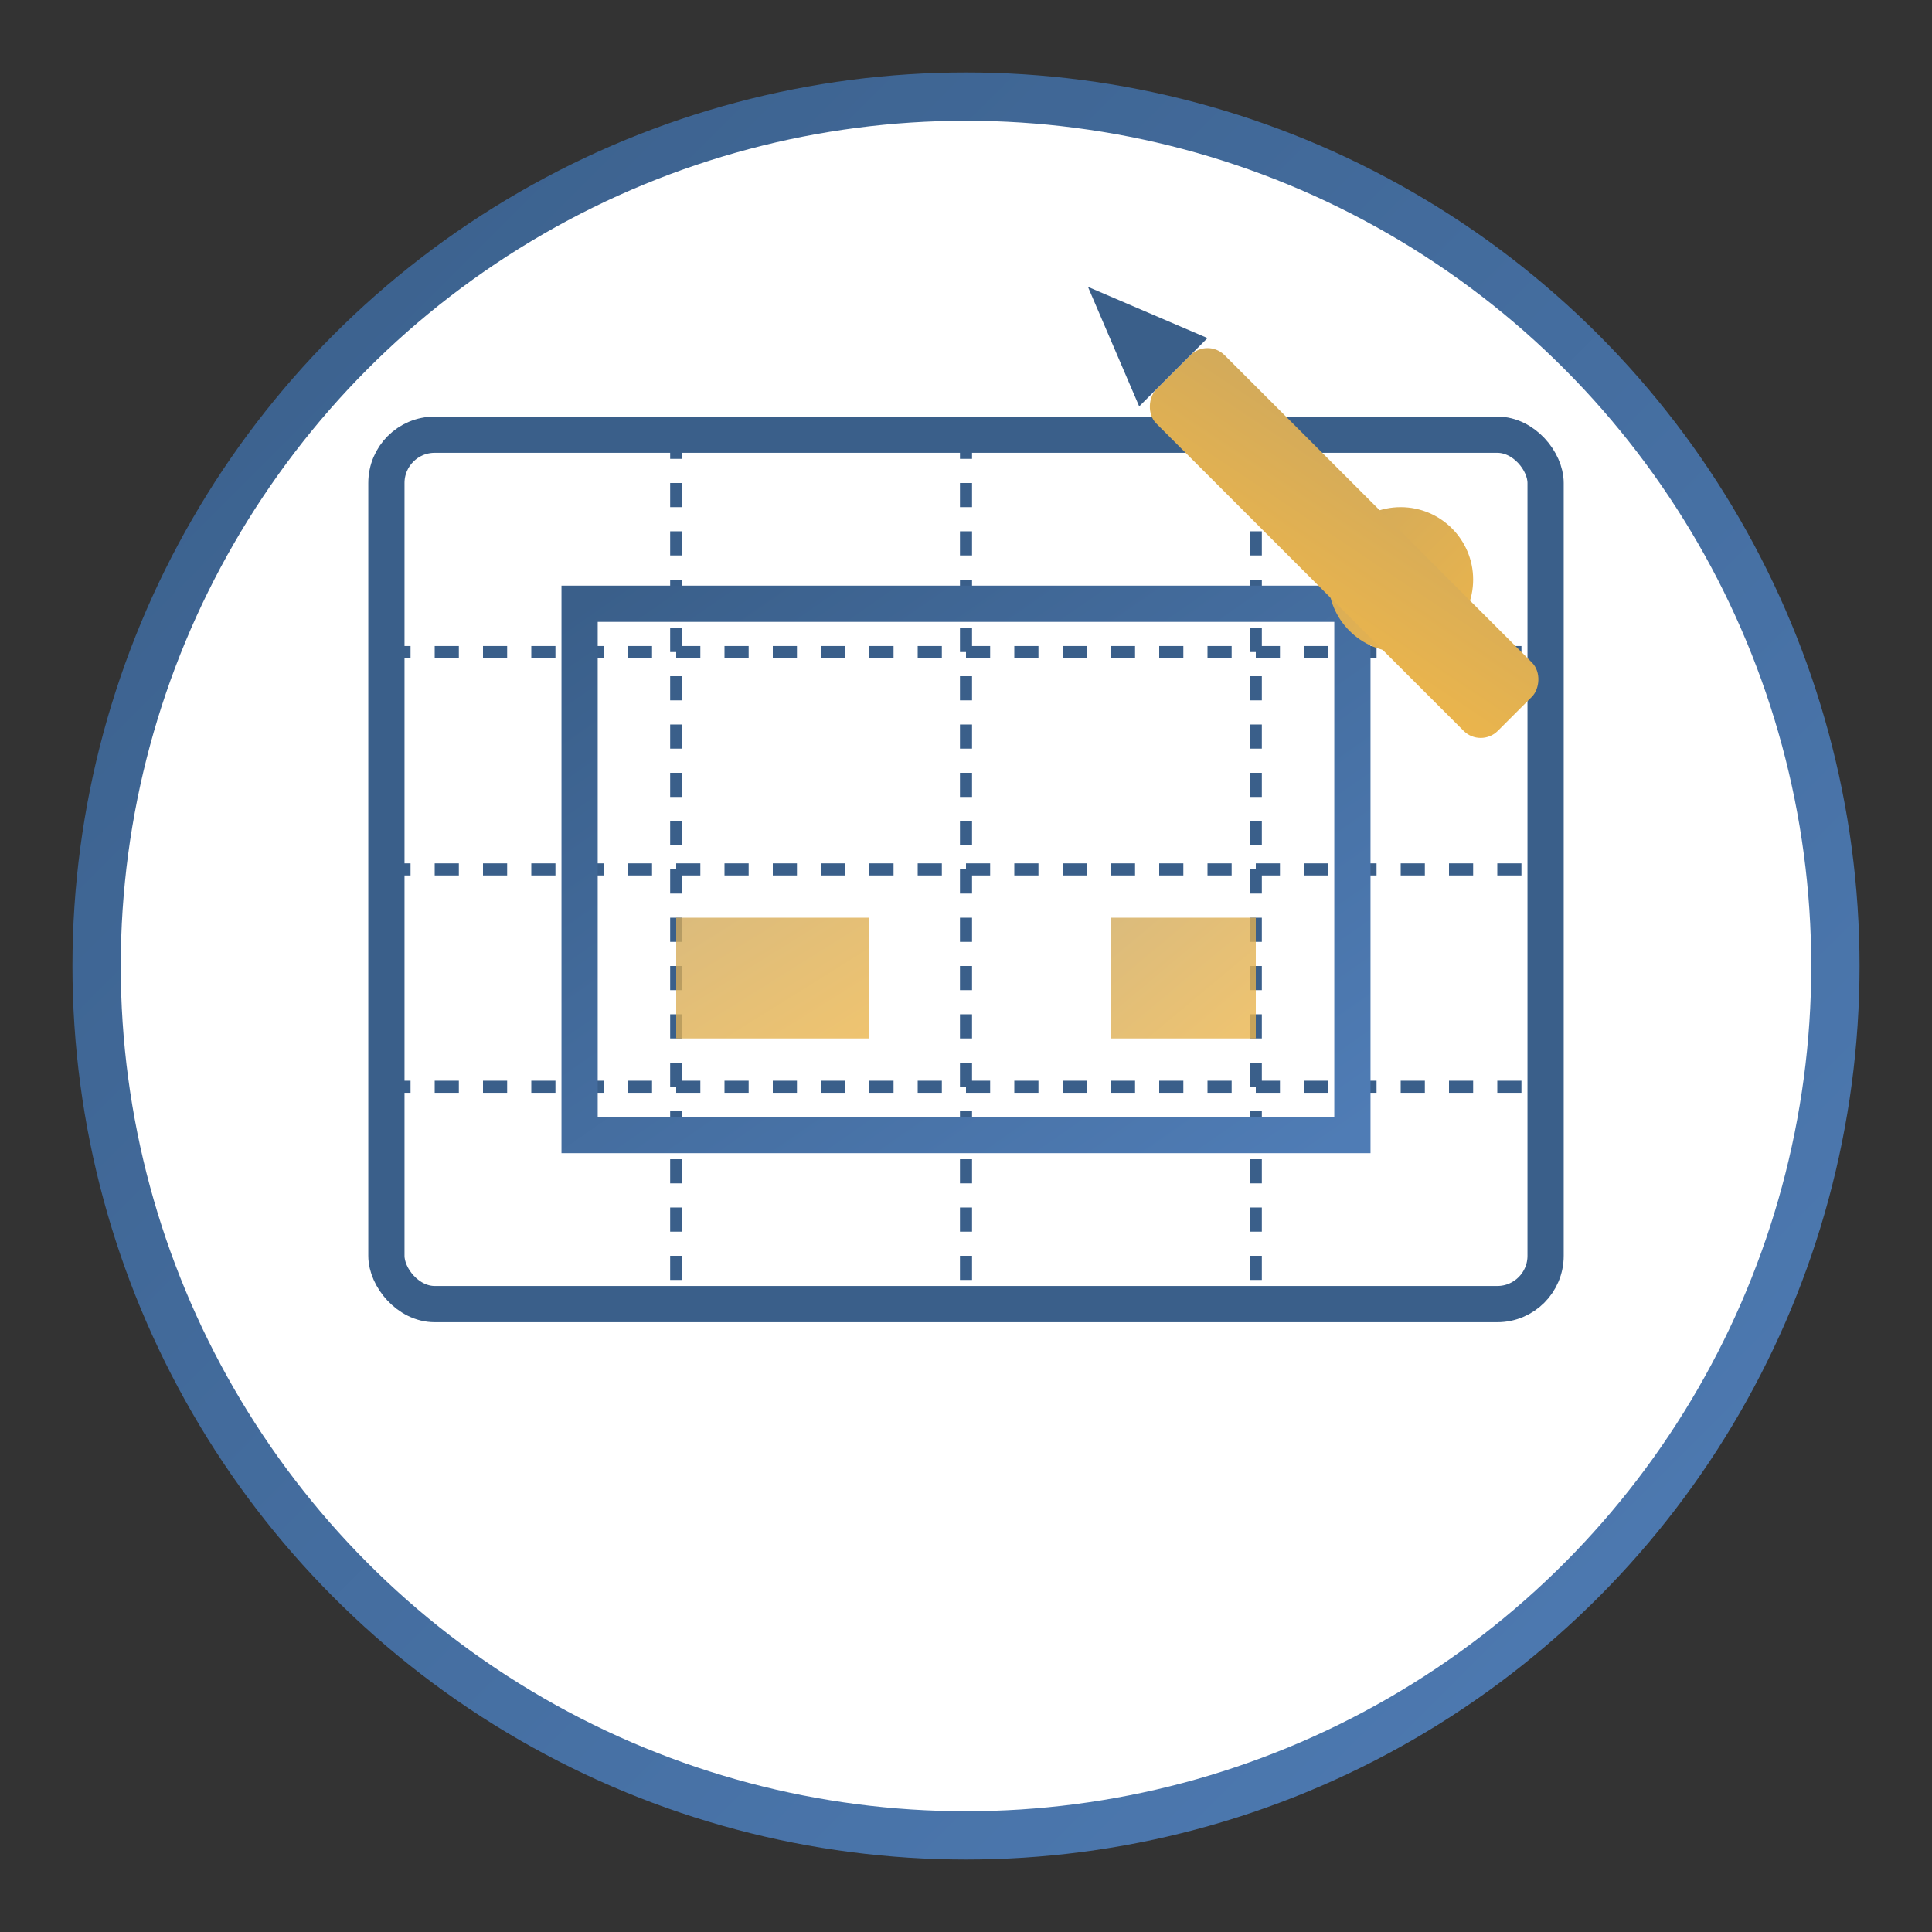 <svg xmlns="http://www.w3.org/2000/svg" width="80" height="80" viewBox="0 0 80 80">
  <rect x="0" y="0" width="80" height="80" fill="#333333" stroke="none"/>
  <defs>
    <linearGradient id="primaryGradient" x1="0%" y1="0%" x2="100%" y2="100%">
      <stop offset="0%" style="stop-color:#3a5f8a;stop-opacity:1" />
      <stop offset="100%" style="stop-color:#4f7cb5;stop-opacity:1" />
    </linearGradient>
    <linearGradient id="accentGradient" x1="0%" y1="0%" x2="100%" y2="100%">
      <stop offset="0%" style="stop-color:#d2aa5b;stop-opacity:1" />
      <stop offset="100%" style="stop-color:#ebb54c;stop-opacity:1" />
    </linearGradient>
  </defs>
  
  <!-- Background Circle -->
  <circle cx="40" cy="40" r="36" fill="white" stroke="url(#primaryGradient)" stroke-width="2"/>
  
  <!-- Architectural Drawing / Blueprint -->
  <g transform="translate(16, 18)">
    <!-- Blueprint Paper -->
    <rect x="0" y="0" width="48" height="36" rx="2" fill="white" stroke="#3a5f8a" stroke-width="1.5"/>
    
    <!-- Grid Lines -->
    <path d="M0,9 L48,9" stroke="#3a5f8a" stroke-width="0.5" stroke-dasharray="1,1"/>
    <path d="M0,18 L48,18" stroke="#3a5f8a" stroke-width="0.5" stroke-dasharray="1,1"/>
    <path d="M0,27 L48,27" stroke="#3a5f8a" stroke-width="0.5" stroke-dasharray="1,1"/>
    <path d="M12,0 L12,36" stroke="#3a5f8a" stroke-width="0.5" stroke-dasharray="1,1"/>
    <path d="M24,0 L24,36" stroke="#3a5f8a" stroke-width="0.5" stroke-dasharray="1,1"/>
    <path d="M36,0 L36,36" stroke="#3a5f8a" stroke-width="0.5" stroke-dasharray="1,1"/>
    
    <!-- Building Floor Plan -->
    <rect x="8" y="7" width="32" height="22" fill="none" stroke="url(#primaryGradient)" stroke-width="1.5"/>
    <path d="M8,16 L40,16" stroke="url(#primaryGradient)" stroke-width="1.5"/>
    <path d="M24,7 L24,29" stroke="url(#primaryGradient)" stroke-width="1.5"/>
    <path d="M24,16 L40,16" stroke="url(#primaryGradient)" stroke-width="1.5"/>
    <rect x="12" y="20" width="8" height="5" fill="url(#accentGradient)" opacity="0.8"/>
    <rect x="30" y="20" width="6" height="5" fill="url(#accentGradient)" opacity="0.8"/>
    
    <!-- Compass/Drawing Tools -->
    <circle cx="42" cy="6" r="3" fill="url(#accentGradient)"/>
    <path d="M42,6 L46,10" stroke="url(#accentGradient)" stroke-width="1.5"/>
  </g>
  
  <!-- Pencil -->
  <g transform="translate(50, 14) rotate(45)">
    <rect x="0" y="0" width="20" height="4" rx="1" fill="url(#accentGradient)"/>
    <path d="M0,0 L0,4 L-5,2 Z" fill="#3a5f8a"/>
  </g>
</svg>
